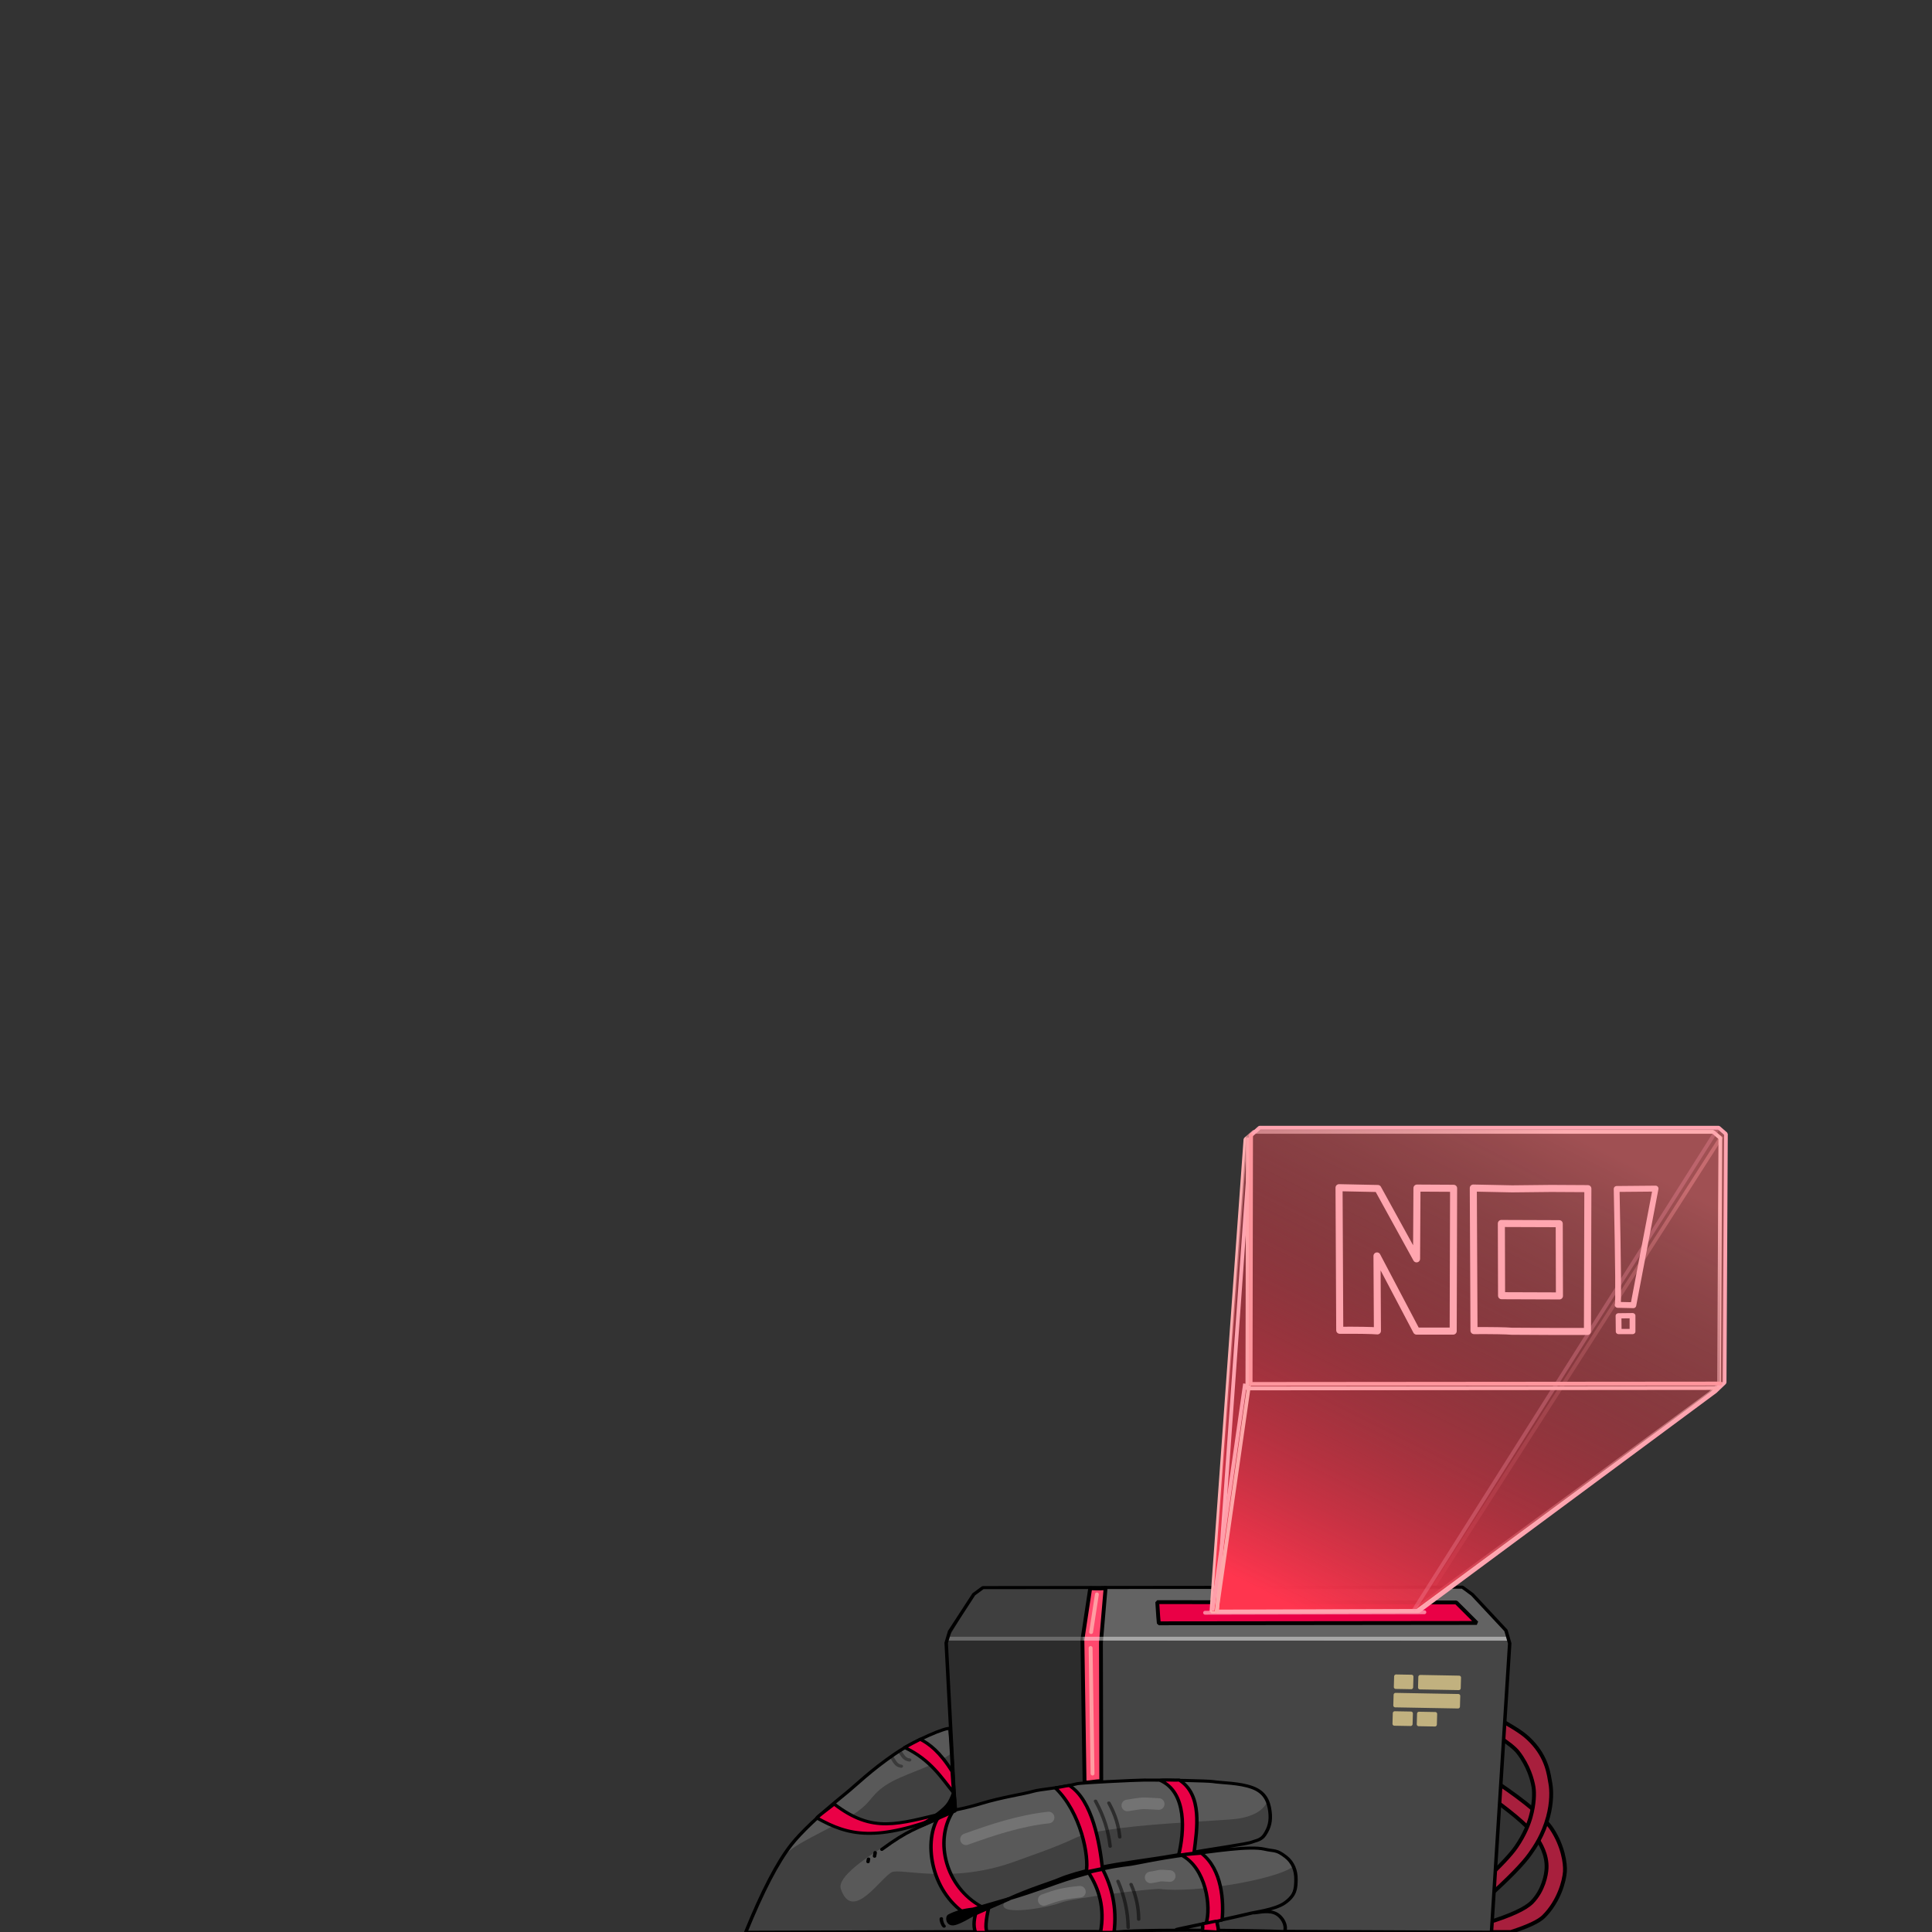 <?xml version="1.0" standalone="no"?>
<!DOCTYPE svg PUBLIC "-//W3C//DTD SVG 20010904//EN" "http://www.w3.org/TR/2001/REC-SVG-20010904/DTD/svg10.dtd">
<!-- Created using Krita: https://krita.org -->
<svg xmlns="http://www.w3.org/2000/svg" 
    xmlns:xlink="http://www.w3.org/1999/xlink"
    xmlns:krita="http://krita.org/namespaces/svg/krita"
    xmlns:sodipodi="http://sodipodi.sourceforge.net/DTD/sodipodi-0.dtd"
    width="2000pt"
    height="2000pt"
    viewBox="0 0 2000 2000">
<rect x="0" y="0" width="2000" height="2000" fill="#333333" stroke="none"/>
<defs>
  <linearGradient id="gradient0" gradientUnits="objectBoundingBox" x1="0.172" y1="1" x2="0.695" y2="0.005" spreadMethod="pad">
   <stop stop-color="#ff354e" offset="0" stop-opacity="1"/>
   <stop stop-color="#000000" offset="1" stop-opacity="0"/>
  </linearGradient>
 </defs>
<path id="shape0" transform="matrix(0.963 0 0 1 1467.657 1177.913)" fill="none" stroke-opacity="0.4" stroke="#ffc5cb" stroke-width="4" stroke-linecap="square" stroke-linejoin="bevel" d="M0 490.585L325.675 0" sodipodi:nodetypes="cc"/><path id="shape1" transform="translate(1539.5, 1845.5)" fill="#a81f3d" fill-rule="evenodd" stroke="#000000" stroke-width="4" stroke-linecap="square" stroke-linejoin="bevel" d="M7 17.5C30.38 34.472 45.213 47.805 51.5 57.5C54.922 62.778 62.161 74.281 61.5 88.5C61.169 95.624 58.065 111.604 46.5 123.5C39.832 130.359 24.332 137.525 0 145L3 154.5L24.5 154.5C42.16 148.83 53.493 143.497 58.5 138.5C74.494 122.539 79.809 101.568 80.5 92C81.118 83.44 78.334 65.22 67 48C59.175 36.112 40.342 20.112 10.5 0C10.5 0 9.333 5.833 7 17.5Z" sodipodi:nodetypes="cssscccssscc"/><path id="shape2" transform="translate(1535.5, 1778)" fill="#a81f3d" fill-rule="evenodd" stroke="#000000" stroke-width="4" stroke-linecap="square" stroke-linejoin="bevel" d="M13.5 0L14 18.5C25.325 25.848 32.658 31.681 36 36C46.927 50.122 50.779 64.479 52 72C52.965 77.946 52.865 89.225 49 103C47.168 109.528 43.017 120.925 34 134C28.443 142.057 17.11 154.057 0 170L3 187.5C25.936 166.999 41.102 151.499 48.5 141C53.306 134.179 61.971 121.702 67 103C71.116 87.693 70.681 75.099 69.5 68.5C67.849 59.279 66.286 41.877 49.5 24.5C41.143 15.849 33.757 11.727 13.5 0Z" sodipodi:nodetypes="ccssssccssssc"/><path id="shape01" transform="matrix(0.899 0 0 0.793 979.41 1643.235)" fill="#636363" stroke-opacity="0" stroke="#000000" stroke-width="0" stroke-linecap="square" stroke-linejoin="bevel" d="M627.874 450.532L648.877 73.454L644.572 56.594L606.256 9.562L594.787 0L42.781 0.627L32.265 9.412L3.914 63.471L0 78.335L17.399 450.532C17.399 448.022 220.89 448.022 627.874 450.532Z" sodipodi:nodetypes="ccccccccccc"/><path id="shape3" transform="translate(980.227, 1698.117)" fill="#000000" fill-opacity="0.298" fill-rule="evenodd" stroke-opacity="0" stroke="#000000" stroke-width="0" stroke-linecap="square" stroke-linejoin="bevel" d="M0 0L581.273 0.383L582.773 4.883L563.773 301.883L84.773 301.883L7.773 174.383C7.773 174.383 5.182 116.255 0 0Z" sodipodi:nodetypes="ccccccc"/><path id="shape4" transform="translate(1120.5, 1643.846)" fill="#ff486d" fill-rule="evenodd" stroke="#000000" stroke-width="4" stroke-linecap="round" stroke-linejoin="round" d="M8.075 0.33L0 53.654L2.25 201.404C8.811 201.526 12.971 199.906 19.533 200.029L19.185 56.52L24 0C22.717 0.554 17.408 0.664 8.075 0.33Z" sodipodi:nodetypes="ccccccc"/><path id="shape5" transform="translate(982.875, 1696.349)" fill="none" stroke-opacity="0.431" stroke="#ffffff" stroke-width="4" stroke-linecap="square" stroke-linejoin="bevel" d="M576.119 0L0 5.80636e-05" sodipodi:nodetypes="cc"/><path id="shape011" transform="matrix(0.899 0 0 0.793 979.5 1643)" fill="none" stroke="#000000" stroke-width="4" stroke-linecap="square" stroke-linejoin="bevel" d="M627.874 450.532L648.877 73.454L644.572 56.594L605.856 9.562L594.387 0L42.258 0.627L31.742 9.412L3.914 57.889L0 72.753L17.399 450.532C17.399 448.022 220.89 448.022 627.874 450.532Z" sodipodi:nodetypes="ccccccccccc"/><path id="shape6" transform="translate(980, 1643.5)" fill="#000000" fill-opacity="0.365" fill-rule="evenodd" stroke-opacity="0" stroke="#000000" stroke-width="0" stroke-linecap="square" stroke-linejoin="bevel" d="M38 0L29 6.5L3 46L0 57L8.5 230L57.5 242.5L142 215L141 51L148.5 0C148.5 0 111.667 0 38 0Z" sodipodi:nodetypes="cccccccccc"/><path id="shape0111" transform="matrix(0.899 0 0 0.793 771.807 1789.281)" fill="#595959" fill-rule="evenodd" stroke-opacity="0" stroke="#000000" stroke-width="0" stroke-linecap="square" stroke-linejoin="bevel" d="M0 265.619C19.093 212.342 40.825 168.62 56.616 145.8C67.074 130.687 72.311 127.893 103.403 96.331C119.968 79.515 140.757 62.221 165.916 38.394C189.585 15.979 220.292 7.231 231.575 0.067C236.492 -3.055 238.005 104.16 240.618 106.135C243.021 107.952 253.02 103.483 272.464 96.776C297.806 88.036 320.45 86.07 331.046 81.624C339.88 77.917 397.513 70.126 417.936 68.254C444.097 65.856 561.093 68.404 567.205 71.261C569.151 72.17 583.298 73.546 594.075 84.298C598.03 88.244 599.651 92.241 603.904 104.798C604.774 107.367 603.131 124.932 602.724 128.864C602.296 132.995 593.306 142.774 591.716 144.463C582.605 154.148 390.511 181.5 362.04 196.239C349.944 202.502 329.017 211.458 299.259 223.109C332.192 212.009 355.476 203.524 369.111 197.653C383.997 191.245 396.11 188.733 402.602 186.355C414.326 182.06 440.325 177.415 443.885 176.996C450.342 176.237 497.056 165.066 544.838 159.261C563.647 156.713 583.437 157.391 598.911 157.843C624.836 158.601 633.481 186.12 633.391 192.149C633.366 193.821 634.966 224.97 611.699 232.687C602.588 237.906 607.492 234.377 598.633 238.202C611.155 236.155 627.076 258.036 619.63 265.619C579.431 267.525 577.53 265.905 557.51 265.619C528.757 265.208 466.311 265.099 430.629 265.837C430.629 264.693 297.456 264.475 0 265.619Z" sodipodi:nodetypes="csssssssssssssscssscsscccscc"/><path id="shape01111" transform="matrix(0.899 0 0 0.793 771.807 1815.822)" fill="#404040" fill-rule="evenodd" stroke-opacity="0" stroke="#000000" stroke-width="0" stroke-linecap="square" stroke-linejoin="bevel" d="M0 232.163C19.093 178.886 27.064 162.795 41.676 136.855C50.696 120.842 75.113 109.839 112.38 86.683C147.232 65.029 140.287 56.645 161.38 40.683C180.632 26.115 213.828 17.8 235.9 0.035C238.288 -1.887 242.039 75.088 241.011 73.125C239.99 71.175 100.513 145.947 109.693 176.074C123.187 220.352 155.253 161.742 168.38 154.184C178.221 148.517 238.4 170.528 311.38 139.684C322.43 135.013 357.12 121.887 379.38 109.684C413.172 91.157 547.539 87.851 567.339 84.266C601.63 78.059 599.941 57.359 601.741 61.983C606.285 73.651 601.219 97.963 598.793 103.43C593.317 115.767 583.982 113.384 555.937 120.365C544.268 123.27 518.351 128.66 491.851 132.844C476.085 135.333 461.946 139.374 438.774 143.094C429.313 144.613 423.269 145.2 403.782 151.116C386.61 156.33 389.005 152.867 356.602 166.269C344.015 171.475 330.017 178.501 300.259 190.152C281.248 213.999 347.41 200.884 362.256 194.198C377.034 187.543 470.462 175.08 477.304 176.074C516.455 181.757 607.645 164.339 629.066 147.997C635.32 143.226 641.767 199.997 594.075 204.596C596.769 201.618 626.216 209.507 620.81 232.163C611.911 231.338 538.402 232.466 431.629 232.88C431.629 231.736 297.456 231.019 0 232.163Z" sodipodi:nodetypes="cssssssssssssssssscssscccc"/><path id="shape02" transform="matrix(0.899 0 0 0.793 771.946 1789.196)" fill="none" stroke="#000000" stroke-width="4" stroke-linecap="square" stroke-linejoin="bevel" d="M0 266.246C19.093 212.969 36.535 174.92 52.326 152.1C62.784 136.987 83.296 114.144 115.965 84.218C127.025 74.087 144.383 54.46 171.827 33.306C196.282 14.456 231.439 -1.873 235.352 0.174C236.077 9.172 240.052 96.322 241.373 106.899C243.991 105.408 251.281 104.954 270.725 98.247C296.067 89.507 319.84 85.931 330.725 82.247C339.325 79.335 361.417 78.056 381.725 72.247C386.001 71.023 448.541 67.592 458.778 67.507C486.925 67.273 532.567 68.546 537.455 69.398C548.824 71.38 568.135 71.001 583.304 77.274C597.49 83.141 602.042 94.359 603.621 108.159C605.068 120.803 603.109 129.495 597.505 139.042C593.287 146.228 586.795 146.569 583.604 148.181C578.029 150.999 540.567 156.478 493.976 165.747C464.249 171.661 433.306 175.412 408.226 181.497C387.407 186.548 369.767 192.798 362.725 196.247C350.493 202.239 329.483 208.596 301.725 222.997C334.658 211.897 355.01 202.532 368.975 197.497C385.361 191.589 398.734 187.875 405.226 185.497C416.95 181.202 436.415 178.413 439.976 177.997C448.603 176.99 472.675 170.137 509.346 164.829C538.246 160.645 579.99 153.207 597.227 157.635C609.52 160.793 610.827 157.946 621.97 167.719C630.027 174.787 633.852 185.621 633.63 197.604C633.429 208.417 633.358 217.838 620.655 227.909C609.144 237.036 585.319 239.802 578.193 242.171C542.304 251.836 484.513 264.587 497.977 262.26C524.743 255.505 548.554 250.683 583.882 240.83C587.457 241.448 599.561 237.089 608.625 240.83C617.207 244.373 623.526 256.631 620.58 265.726C639.456 264.414 460.348 261.363 427.918 265.726C427.918 264.582 297.456 265.102 0 266.246Z" sodipodi:nodetypes="csssccsssssssssssscsssssssscccsccc"/><path id="shape31" transform="matrix(0.899 0 0 0.793 936.5 1800.471)" fill="#ea0046" fill-rule="evenodd" stroke="#000000" stroke-width="4" stroke-linecap="round" stroke-linejoin="round" d="M17.959 0C27.941 5.723 40.575 16.299 54.72 42.115C55.179 51.177 56.031 60.908 56.489 69.97C42.406 50.357 29.991 26.852 0 10.752C9.285 4.913 9.959 4.667 17.959 0Z" sodipodi:nodetypes="ccccc"/><path id="shape41" transform="matrix(0.899 0 0 0.793 845.743 1867.5)" fill="#ea0046" fill-rule="evenodd" stroke="#000000" stroke-width="4" stroke-linecap="square" stroke-linejoin="bevel" d="M19.747 0C64.494 38.912 92.371 26.389 149.627 10.969L148.92 14.151C67.898 49.86 36.44 41.34 0.008 18.278C-0.301 17.13 8.36 10.166 19.747 0Z" sodipodi:nodetypes="ccccc"/><path id="shape51" transform="matrix(0.899 0 0 0.793 963.748 1876.308)" fill="#ea0046" fill-rule="evenodd" stroke="#000000" stroke-width="4" stroke-linecap="square" stroke-linejoin="bevel" d="M24.42 0C4.079 37.964 16.914 97.347 58.232 123.004L40.314 132.809C-1.792 101.246 -8.419 35.263 8.934 5.439C8.934 5.439 14.753 2.667 24.42 0Z" sodipodi:nodetypes="ccccc"/><path id="shape61" transform="matrix(0.899 0 0 0.793 1092.375 1848.375)" fill="#ea0046" fill-rule="evenodd" stroke="#000000" stroke-width="4" stroke-linecap="square" stroke-linejoin="bevel" d="M0 2.994C30.138 35.606 39.04 93.51 35.724 112.66L54.374 108.299C51.301 76.565 43.114 19.246 16.264 0C10.591 0.513 8.292 1.823 0 2.994Z" sodipodi:nodetypes="ccccc"/><path id="shape71" transform="matrix(0.899 0 0 0.793 1127.126 1935.163)" fill="#ea0046" fill-rule="evenodd" stroke="#000000" stroke-width="4" stroke-linecap="square" stroke-linejoin="bevel" d="M16 0C26.13 21.943 32.763 49.525 29.05 82.25L13.493 82.25C18.67 49.923 11.55 25.266 0 4.625C0.626 3.583 5.959 2.041 16 0Z" sodipodi:nodetypes="ccccc"/><path id="shape81" transform="matrix(0.899 0 0 0.793 1008.342 1971.845)" fill="#ea0046" fill-rule="evenodd" stroke="#000000" stroke-width="4" stroke-linecap="square" stroke-linejoin="bevel" d="M17.6 0L2.751 7.425C0.341 17.125 -1.473 26.775 1.69 36.011L15.479 36.011C12.601 32.561 13.309 20.558 17.6 0Z" sodipodi:nodetypes="ccccc"/><path id="shape91" transform="matrix(0.899 0 0 0.793 981.308 1965.489)" fill="#000000" fill-rule="evenodd" stroke="#000000" stroke-width="4" stroke-linecap="square" stroke-linejoin="bevel" d="M70.388 0L28.734 13.684C18.225 14.84 9.033 17.786 1.157 22.523C-0.438 23.482 -1.255 31.809 4.699 32.892C7.841 33.464 15.327 29.841 27.157 22.023L71.072 0.177C65.904 2.302 65.675 2.243 70.388 0Z" sodipodi:nodetypes="ccssccc"/><path id="shape111" transform="matrix(0.897 0.057 -0.044 0.792 1134.116 1864.513)" fill="none" stroke-opacity="0.498" stroke="#000000" stroke-width="4" stroke-linecap="round" stroke-linejoin="round" d="M0 0C10.872 19.739 16.772 38.565 19.638 57.564" sodipodi:nodetypes="cc"/><path id="shape041" transform="matrix(0.896 0.072 -0.062 0.791 1147.914 1866.469)" fill="none" stroke-opacity="0.498" stroke="#000000" stroke-width="4" stroke-linecap="round" stroke-linejoin="round" d="M0 0C8.604 14.767 13.273 28.851 15.54 43.065" sodipodi:nodetypes="cc"/><path id="shape121" transform="matrix(0.876 -0.202 0.179 0.773 922.96 1818.644)" fill="none" stroke-opacity="0.353" stroke="#000000" stroke-width="4" stroke-linecap="round" stroke-linejoin="round" d="M0 0C2.096 6.158 2.361 12.273 8.485 14.849" sodipodi:nodetypes="cc"/><path id="shape051" transform="matrix(0.867 -0.239 0.211 0.765 931.155 1812.604)" fill="none" stroke-opacity="0.353" stroke="#000000" stroke-width="4" stroke-linecap="round" stroke-linejoin="round" d="M0 0C2.096 6.158 2.361 12.273 8.485 14.849" sodipodi:nodetypes="cc"/><path id="shape141" transform="matrix(0.899 0 0 0.793 912.875 1882.672)" fill="none" stroke="#000000" stroke-width="4" stroke-linecap="round" stroke-linejoin="round" d="M64.479 0C41.054 12.565 30.903 14.284 0 40.11" sodipodi:nodetypes="cc"/><path id="shape151" transform="matrix(0.899 0 0 0.793 905.349 1917.762)" fill="none" stroke="#000000" stroke-width="4" stroke-linecap="round" stroke-linejoin="round" d="M0.672 0C0.584 2.141 0 3.321 0 4.761" sodipodi:nodetypes="cc"/><path id="shape161" transform="matrix(0.899 0 0 0.793 898.597 1924.492)" fill="none" stroke="#000000" stroke-width="4" stroke-linecap="round" stroke-linejoin="round" d="M0.53 0C0.463 0.707 0 2.699 0 3.447" sodipodi:nodetypes="cc"/><path id="shape171" transform="matrix(0.899 0 0 0.793 974.418 1986.233)" fill="none" stroke="#000000" stroke-width="4" stroke-linecap="round" stroke-linejoin="round" d="M0.068 0C-0.396 2.125 1.609 8.5 3.193 9.75" sodipodi:nodetypes="cc"/><path id="shape1111" transform="matrix(0.888 0.143 -0.12 0.784 1157.358 1947.459)" fill="none" stroke-opacity="0.498" stroke="#000000" stroke-width="4" stroke-linecap="round" stroke-linejoin="round" d="M0 0C10.872 19.739 16.772 38.565 19.638 57.564" sodipodi:nodetypes="cc"/><path id="shape0411" transform="matrix(0.885 0.158 -0.137 0.781 1170.904 1950.729)" fill="none" stroke-opacity="0.498" stroke="#000000" stroke-width="4" stroke-linecap="round" stroke-linejoin="round" d="M0 0C8.604 14.767 13.273 28.851 15.54 43.065" sodipodi:nodetypes="cc"/><path id="shape611" transform="matrix(0.899 0 0 0.793 1201.021 1842.659)" fill="#ea0046" fill-rule="evenodd" stroke="#000000" stroke-width="4" stroke-linecap="square" stroke-linejoin="bevel" d="M0 0.522C31.318 16.199 27.692 68.277 21.231 98.123L38.923 95.449C42.535 63.716 48.867 19.323 22.017 0.077C16.345 0.59 8.292 -0.648 0 0.522Z" sodipodi:nodetypes="ccccc"/><path id="shape612" transform="matrix(0.899 0 0 0.793 1222.846 1918.479)" fill="#ea0046" fill-rule="evenodd" stroke="#000000" stroke-width="4" stroke-linecap="square" stroke-linejoin="bevel" d="M0 2.385C28.621 18.84 34.754 70.323 28.513 92.06L46.992 87.157C49.031 63.892 47.282 21.028 23.184 0C17.512 0.513 8.292 1.215 0 2.385Z" sodipodi:nodetypes="ccccc"/><path id="shape613" transform="matrix(0.899 0 0 0.793 1244.328 1988.75)" fill="#ea0046" fill-rule="evenodd" stroke="#000000" stroke-width="4" stroke-linecap="square" stroke-linejoin="bevel" d="M0.469 3.466C1.011 6.685 0.958 11.425 0 12.994L18.818 14.181C18.632 3.835 17.339 7.162 17.428 0C11.755 0.513 8.761 2.296 0.469 3.466Z" sodipodi:nodetypes="ccccc"/><path id="shape11" transform="translate(954.241, 1855.802)" fill="#000000" fill-rule="evenodd" stroke="#000000" stroke-width="4" stroke-linecap="square" stroke-linejoin="bevel" d="M0 33.588C13.639 24.941 22.477 18.165 26.517 13.258C29.008 10.232 31.247 5.812 33.234 0L34.648 18.385C34.648 18.385 23.099 23.452 0 33.588Z" sodipodi:nodetypes="csccc"/><path id="shape8" transform="translate(1198, 1658.519)" fill="#ea0046" fill-rule="evenodd" stroke="#000000" stroke-width="4" stroke-linecap="square" stroke-linejoin="bevel" d="M0 0L309.5 0.354L330.765 21.567L1.607 21.92C1.299 19.703 0.764 12.396 0 0Z" sodipodi:nodetypes="ccccc"/><path id="shape9" transform="translate(1129, 1706)" fill="none" stroke="#ff9da2" stroke-width="4" stroke-linecap="round" stroke-linejoin="round" d="M0 0L2 130" sodipodi:nodetypes="cc"/><path id="shape10" transform="translate(1129.5, 1650.5)" fill="none" stroke="#ff9da2" stroke-width="4" stroke-linecap="round" stroke-linejoin="round" d="M0 39L6 0" sodipodi:nodetypes="cc"/><path id="shape11111" transform="translate(1247.5, 1669)" fill="none" stroke="#fa809d" stroke-width="4" stroke-linecap="round" stroke-linejoin="round" d="M0 0.5L227 0" sodipodi:nodetypes="cc"/><rect id="shape12" transform="matrix(1 0.018 -0.028 0.999 1445.195 1735.39)" fill="#c1b17f" fill-rule="evenodd" stroke="#c1b17f" stroke-width="4" stroke-linecap="round" stroke-linejoin="round" width="16" height="11"/><rect id="shape04" transform="matrix(1 0.018 -0.028 0.999 1470.241 1735.893)" fill="#c1b17f" fill-rule="evenodd" stroke="#c1b17f" stroke-width="4" stroke-linecap="round" stroke-linejoin="round" width="40.21" height="11"/><rect id="shape05" transform="matrix(1 0.018 -0.028 0.999 1444.656 1754.455)" fill="#c1b17f" fill-rule="evenodd" stroke="#c1b17f" stroke-width="4" stroke-linecap="round" stroke-linejoin="round" width="64.999" height="11"/><rect id="shape06" transform="matrix(1 0.018 -0.028 0.999 1443.807 1773.474)" fill="#c1b17f" fill-rule="evenodd" stroke="#c1b17f" stroke-width="4" stroke-linecap="round" stroke-linejoin="round" width="16.809" height="11"/><rect id="shape07" transform="matrix(1 0.018 -0.028 0.999 1468.935 1773.977)" fill="#c1b17f" fill-rule="evenodd" stroke="#c1b17f" stroke-width="4" stroke-linecap="round" stroke-linejoin="round" width="16.809" height="11"/><path id="shape08" transform="matrix(0.963 0 0 1 1255.304 1169.034)" fill="#ff6a6f" fill-opacity="0.533" stroke-opacity="0" stroke="#000000" stroke-width="0" stroke-linecap="square" stroke-linejoin="bevel" d="M0 498.213L36.998 7.773L46.244 0L542.718 0L550.541 6.477L549.119 263.117L539.162 272.185L218.363 497.565C218.363 497.565 145.575 497.782 0 498.213Z" sodipodi:nodetypes="ccccccccc"/><path id="shape13" transform="matrix(0.963 0 0 1 1254.089 1171.677)" fill="none" stroke="#ffadb0" stroke-width="4" stroke-linecap="square" stroke-linejoin="bevel" d="M0 496.389L36.522 7.744L45.714 0L539.275 0L547.053 6.453L545.639 261.746L535.739 270.78L217.082 495.743C217.082 495.743 144.721 495.958 0 496.389Z" sodipodi:nodetypes="ccccccccc"/><path id="shape09" transform="matrix(0.963 0 0 1 1254.977 1168.212)" fill="url(#gradient0)" stroke-opacity="0" stroke="#000000" stroke-width="0" stroke-linecap="square" stroke-linejoin="bevel" d="M0 499.83L36.522 7.798L45.714 0L539.275 0L547.053 6.498L545.639 263.531L535.74 272.629L217.082 499.181C217.082 499.181 144.721 499.397 0 499.83Z" sodipodi:nodetypes="ccccccccc"/><path id="shape010" transform="matrix(0.963 0 0 1 1259.865 1167.433)" fill="none" stroke="#ffa4b0" stroke-width="4" stroke-linecap="square" stroke-linejoin="bevel" d="M0 500.834L36.522 7.814L45.714 0L539.275 0L547.053 6.511L545.639 263.738L535.74 272.855L217.082 500.183C217.082 500.183 144.721 500.401 0 500.834Z" sodipodi:nodetypes="ccccccccc"/><path id="shape011111" transform="matrix(0.963 0 0 1 1464.38 1168.719)" fill="none" stroke-opacity="0.298" stroke="#ff94aa" stroke-width="4" stroke-linecap="square" stroke-linejoin="bevel" d="M0 496.695L325.675 0" sodipodi:nodetypes="cc"/><path id="shape19" transform="matrix(0.963 0 0 1 1259.538 1436.203)" fill="none" stroke="#fda8a9" stroke-width="4" stroke-linecap="square" stroke-linejoin="bevel" d="M34.401 0L0 231.224" sodipodi:nodetypes="cc"/><path id="shape012" transform="matrix(0.963 0 0 1 1255.437 1434.35)" fill="none" stroke="#ff9ea9" stroke-width="4" stroke-linecap="square" stroke-linejoin="bevel" d="M34.401 0L0 231.224" sodipodi:nodetypes="cc"/><path id="shape013" transform="matrix(0.963 0 0 1 1291.24 1179.457)" fill="none" stroke="#ffa3a9" stroke-width="4" stroke-linecap="round" stroke-linejoin="round" d="M505 257.387L0 257.808L0.486 0" sodipodi:nodetypes="ccc"/><path id="shape20" transform="matrix(0.963 0 0 1 1294.67 1175.213)" fill="none" stroke="#ff969d" stroke-width="4" stroke-linecap="round" stroke-linejoin="round" d="M505 257.04L0 257.46L0.486 0" sodipodi:nodetypes="ccc"/><path id="shape0111111" transform="matrix(1.219 0 0 1.219 1386.179 1229.5)" fill="none" stroke="#ffa6af" stroke-width="6" stroke-linecap="round" stroke-linejoin="round" d="M0.589 121.063L0 0L32.939 0.678L65.819 60.429L66.173 0.325L97.285 0.501L96.932 121.77L65.819 121.77L32.232 57.954L32.585 121.594C27.572 121.173 16.907 120.997 0.589 121.063Z" sodipodi:nodetypes="ccccccccccc"/><path id="shape0211" transform="matrix(1.219 0 0 1.219 1525.158 1229.865)" fill="none" stroke="#ffa6af" stroke-width="6" stroke-linecap="round" stroke-linejoin="round" d="M0.589 121.063L0 0L32.939 0.678L66.173 0.325L97.285 0.501L96.932 121.77L65.819 121.77L32.585 121.594C27.572 121.173 16.907 120.997 0.589 121.063Z" sodipodi:nodetypes="ccccccccc"/><path id="shape111111" transform="matrix(1.219 0 0 1.219 1554.206 1266.536)" fill="none" stroke="#ffa6af" stroke-width="6" stroke-linecap="round" stroke-linejoin="round" d="M0.177 61.342L0 0L49.144 0.177L49.321 61.518C49.321 61.518 32.939 61.459 0.177 61.342Z" sodipodi:nodetypes="ccccc"/><path id="shape21" transform="matrix(1 0 0 1.019 1673.54 1230.452)" fill="none" stroke="#ffa6af" stroke-width="6" stroke-linecap="round" stroke-linejoin="round" d="M0 0.353L40.305 0L17.324 118.44L1.061 118.087C2.003 118.322 1.65 79.078 0 0.353Z" sodipodi:nodetypes="ccccc"/><path id="shape311" transform="matrix(1 0 0 0.903 1675.484 1361.973)" fill="none" stroke="#ffa6af" stroke-width="6" stroke-linecap="round" stroke-linejoin="round" d="M0 0.177L0.177 18.208L14.496 18.208L14.496 0C14.496 0 9.664 0.059 0 0.177Z" sodipodi:nodetypes="ccccc"/><path id="shape01" transform="matrix(1 0 0 1 1000 1881.5)" fill="none" stroke="#737373" stroke-width="12" stroke-linecap="round" stroke-linejoin="round" d="M0 22.5C27.541 12.603 55.334 3.335 85.5 0" sodipodi:nodetypes="cc"/><path id="shape02" transform="matrix(1 0 0 1 1167 1866.792)" fill="none" stroke="#737373" stroke-width="12" stroke-linecap="round" stroke-linejoin="round" d="M0 2.208C17.982 -0.52 12.169 -0.334 32.5 0.708" sodipodi:nodetypes="cc"/><path id="shape011" transform="matrix(1 0 0 1 1191.121 1941.599)" fill="none" stroke="#737373" stroke-width="12" stroke-linecap="round" stroke-linejoin="round" d="M0 1.884C11.618 0.217 6.186 -0.572 19.799 0.469" sodipodi:nodetypes="cc"/><path id="shape021" transform="matrix(1 0 0 1 1080.459 1958.332)" fill="none" stroke="#737373" stroke-width="12" stroke-linecap="round" stroke-linejoin="round" d="M0 8.485C14.813 3.184 21.099 1.567 37.477 0" sodipodi:nodetypes="cc"/>
</svg>
